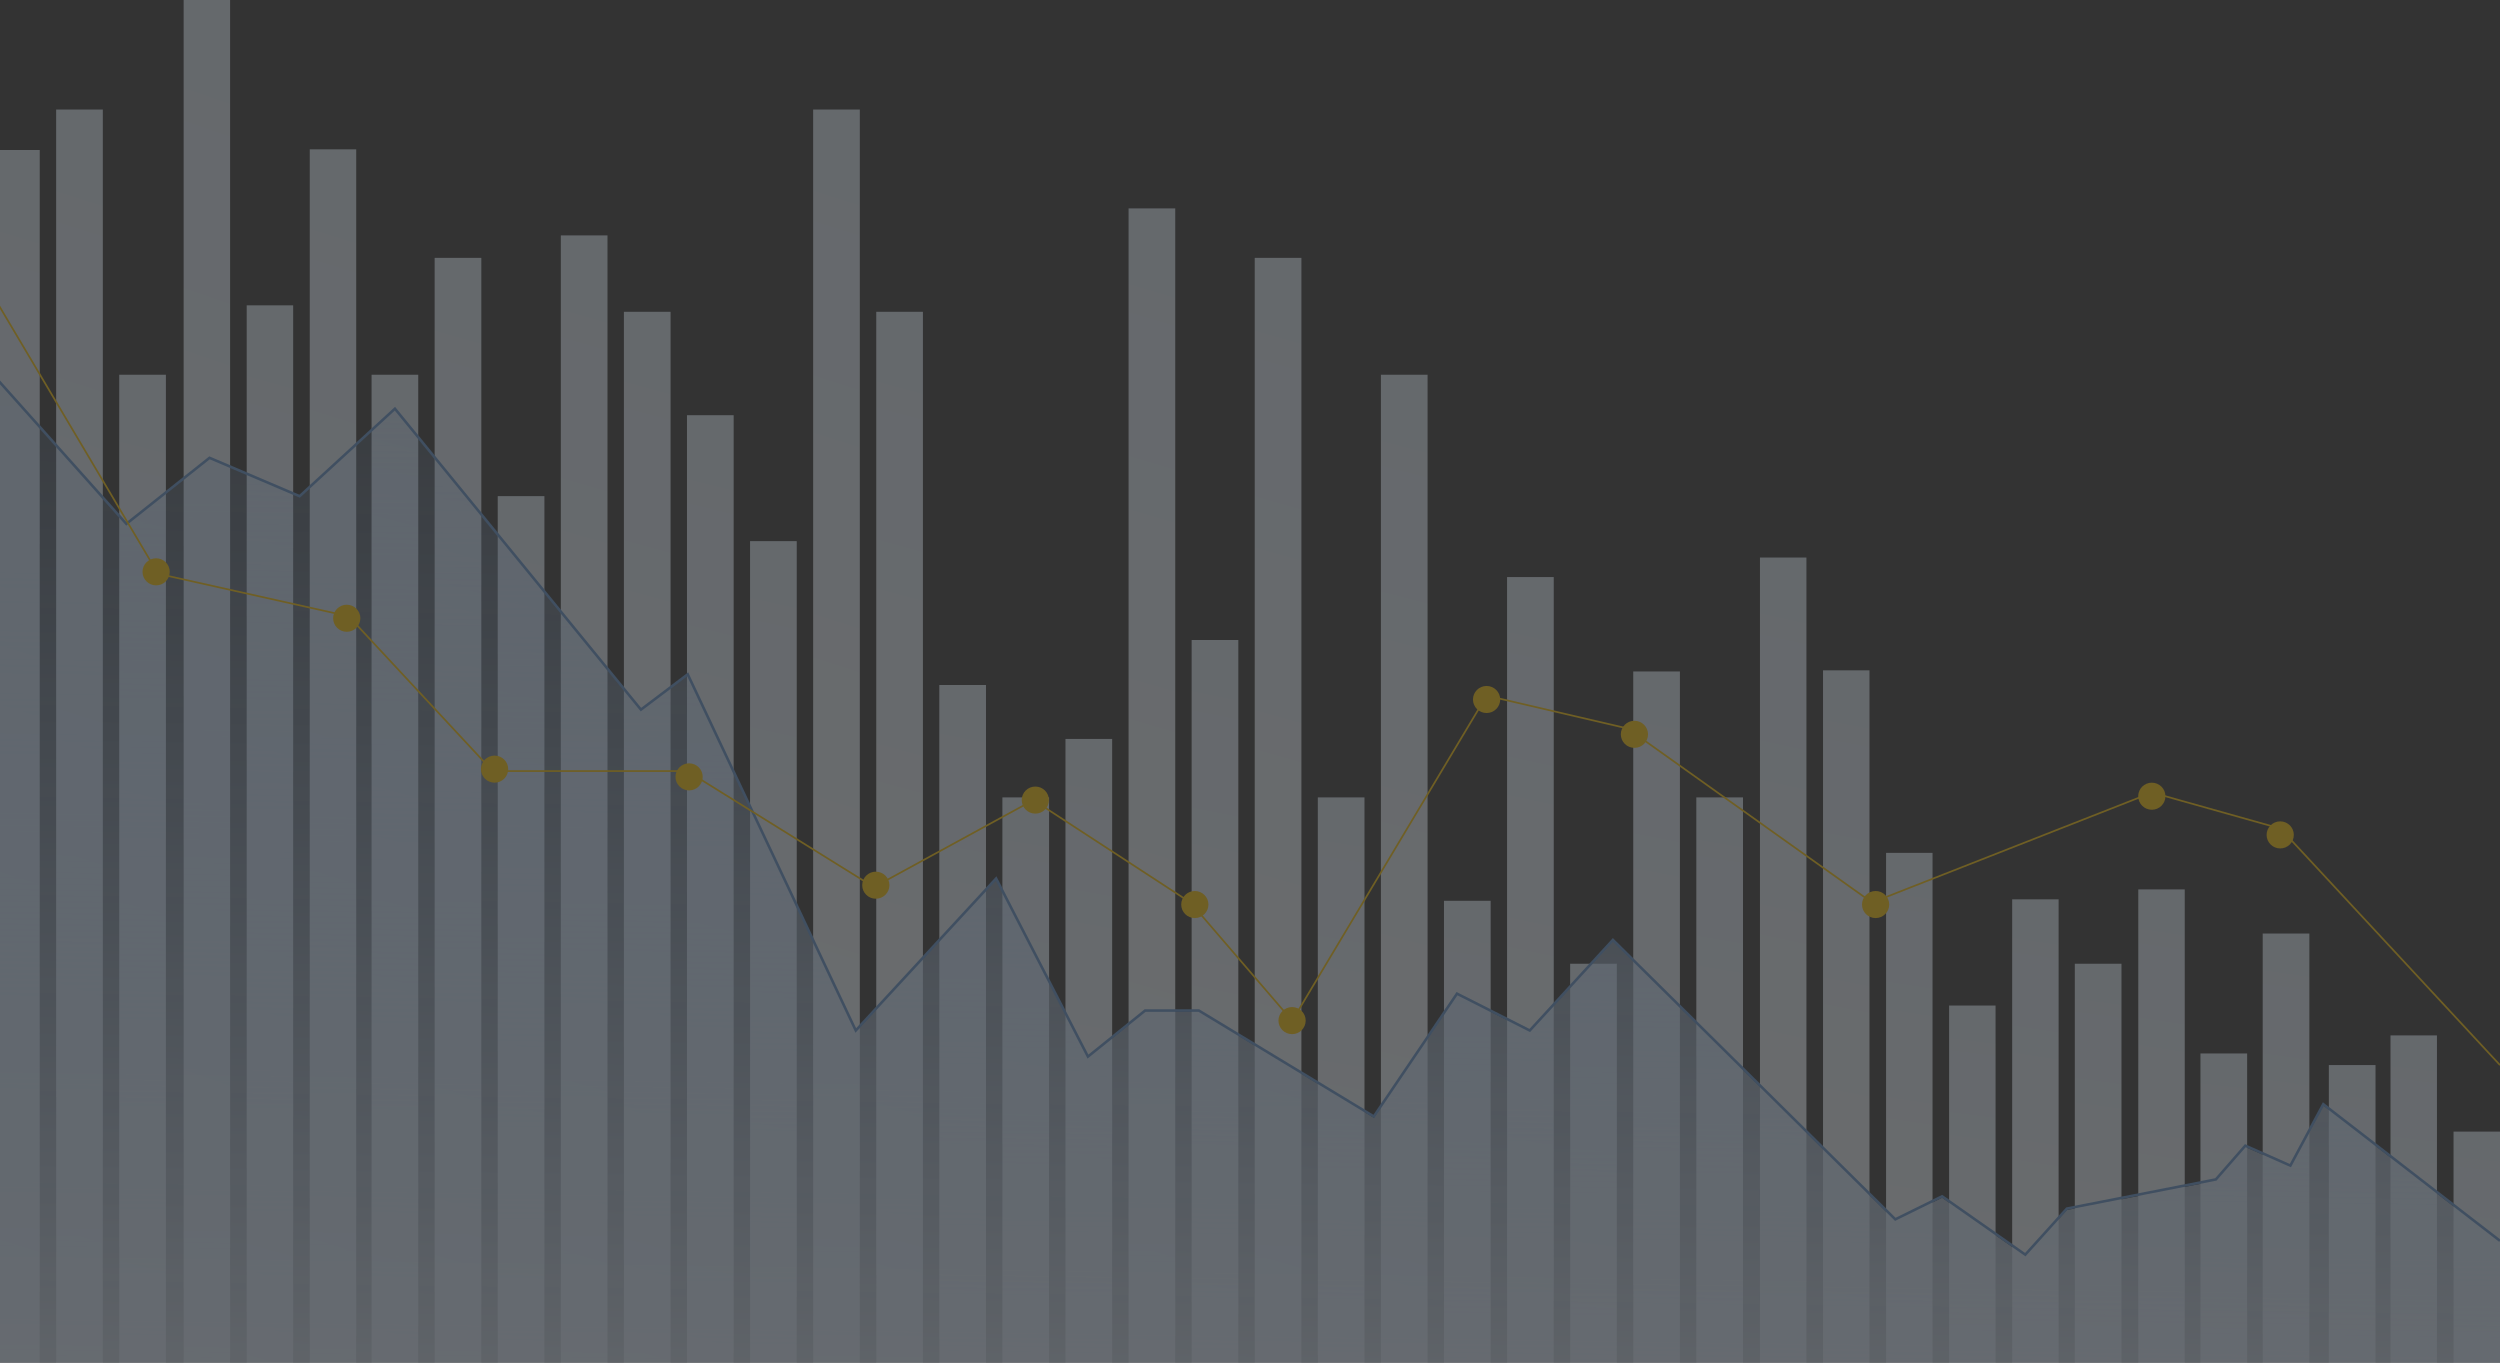 <svg xmlns="http://www.w3.org/2000/svg" width="1440" height="785" viewBox="0 0 1440 785" fill="none"><rect x="0" y="0" width="1440" height="785" fill="#333333" stroke="none"/><g opacity="0.3"><rect width="26.761" height="258.051" transform="matrix(-1 0 0 1 1440 651.818)" fill="url(#paint0_linear_119_2995)"></rect><rect width="26.761" height="313.484" transform="matrix(-1 0 0 1 1403.68 596.385)" fill="url(#paint1_linear_119_2995)"></rect><rect width="26.889" height="296.376" transform="matrix(-1 0 0 1 1368.3 613.493)" fill="url(#paint2_linear_119_2995)"></rect><rect width="26.889" height="372.142" transform="matrix(-1 0 0 1 1330.2 537.727)" fill="url(#paint3_linear_119_2995)"></rect><rect width="26.889" height="303.062" transform="matrix(-1 0 0 1 1294.35 606.807)" fill="url(#paint4_linear_119_2995)"></rect><rect width="26.761" height="397.59" transform="matrix(-1 0 0 1 1258.41 512.279)" fill="url(#paint5_linear_119_2995)"></rect><rect width="26.889" height="354.771" transform="matrix(-1 0 0 1 1221.98 555.097)" fill="url(#paint6_linear_119_2995)"></rect><rect width="26.761" height="391.855" transform="matrix(-1 0 0 1 1185.77 518.014)" fill="url(#paint7_linear_119_2995)"></rect><rect width="26.761" height="330.688" transform="matrix(-1 0 0 1 1149.45 579.181)" fill="url(#paint8_linear_119_2995)"></rect><rect width="26.761" height="399.501" transform="matrix(-1 0 0 1 1113.14 491.253)" fill="url(#paint9_linear_119_2995)"></rect><rect width="26.761" height="502.722" transform="matrix(-1 0 0 1 1076.82 386.121)" fill="url(#paint10_linear_119_2995)"></rect><rect width="26.761" height="567.712" transform="matrix(-1 0 0 1 1040.5 321.13)" fill="url(#paint11_linear_119_2995)"></rect><rect width="26.889" height="429.869" transform="matrix(-1 0 0 1 1003.97 459.283)" fill="url(#paint12_linear_119_2995)"></rect><rect width="26.889" height="502.377" transform="matrix(-1 0 0 1 967.633 386.775)" fill="url(#paint13_linear_119_2995)"></rect><rect width="26.889" height="334.055" transform="matrix(-1 0 0 1 931.295 555.097)" fill="url(#paint14_linear_119_2995)"></rect><rect width="26.889" height="556.758" transform="matrix(-1 0 0 1 894.958 332.395)" fill="url(#paint15_linear_119_2995)"></rect><rect width="26.889" height="370.309" transform="matrix(-1 0 0 1 858.62 518.843)" fill="url(#paint16_linear_119_2995)"></rect><rect width="26.889" height="673.288" transform="matrix(-1 0 0 1 822.287 215.864)" fill="url(#paint17_linear_119_2995)"></rect><rect width="26.889" height="429.869" transform="matrix(-1 0 0 1 785.949 459.283)" fill="url(#paint18_linear_119_2995)"></rect><rect width="26.889" height="740.617" transform="matrix(-1 0 0 1 749.611 148.535)" fill="url(#paint19_linear_119_2995)"></rect><rect width="26.889" height="520.504" transform="matrix(-1 0 0 1 713.278 368.648)" fill="url(#paint20_linear_119_2995)"></rect><rect width="26.889" height="769.103" transform="matrix(-1 0 0 1 676.945 120.05)" fill="url(#paint21_linear_119_2995)"></rect><rect width="26.889" height="463.533" transform="matrix(-1 0 0 1 640.599 425.62)" fill="url(#paint22_linear_119_2995)"></rect><rect width="26.889" height="429.869" transform="matrix(-1 0 0 1 604.27 459.283)" fill="url(#paint23_linear_119_2995)"></rect><rect width="26.889" height="494.608" transform="matrix(-1 0 0 1 567.932 394.544)" fill="url(#paint24_linear_119_2995)"></rect><rect width="26.889" height="706.953" transform="matrix(-1 0 0 1 531.603 179.61)" fill="url(#paint25_linear_119_2995)"></rect><rect width="26.889" height="826.073" transform="matrix(-1 0 0 1 495.261 63.079)" fill="url(#paint26_linear_119_2995)"></rect><rect width="26.889" height="577.474" transform="matrix(-1 0 0 1 458.924 311.679)" fill="url(#paint27_linear_119_2995)"></rect><rect width="26.889" height="649.982" transform="matrix(-1 0 0 1 422.59 239.17)" fill="url(#paint28_linear_119_2995)"></rect><rect width="26.889" height="709.542" transform="matrix(-1 0 0 1 386.253 179.61)" fill="url(#paint29_linear_119_2995)"></rect><rect width="26.889" height="753.565" transform="matrix(-1 0 0 1 349.919 135.587)" fill="url(#paint30_linear_119_2995)"></rect><rect width="26.889" height="603.37" transform="matrix(-1 0 0 1 313.578 285.782)" fill="url(#paint31_linear_119_2995)"></rect><rect width="26.889" height="740.617" transform="matrix(-1 0 0 1 277.244 148.535)" fill="url(#paint32_linear_119_2995)"></rect><rect width="26.889" height="673.288" transform="matrix(-1 0 0 1 240.911 215.864)" fill="url(#paint33_linear_119_2995)"></rect><rect width="26.761" height="808.56" transform="matrix(-1 0 0 1 205.178 86.017)" fill="url(#paint34_linear_119_2995)"></rect><rect width="26.761" height="718.72" transform="matrix(-1 0 0 1 168.86 175.857)" fill="url(#paint35_linear_119_2995)"></rect><rect width="26.761" height="894.577" transform="matrix(-1 0 0 1 132.542 0)" fill="url(#paint36_linear_119_2995)"></rect><rect width="26.889" height="678.468" transform="matrix(-1 0 0 1 95.561 215.864)" fill="url(#paint37_linear_119_2995)"></rect><rect width="26.889" height="831.252" transform="matrix(-1 0 0 1 59.232 63.079)" fill="url(#paint38_linear_119_2995)"></rect><rect width="26.889" height="807.946" transform="matrix(-1 0 0 1 22.889 86.385)" fill="url(#paint39_linear_119_2995)"></rect><path d="M1338.21 636.753L1440 715.597V893.869C1440 902.706 1432.84 909.869 1424 909.869H12.938C4.101 909.869 -3.062 902.706 -3.062 893.869V216.838L72.783 301.884L120.686 263.791L172.58 285.938L227.468 235.442L369.18 409.078L396.125 388.702L492.928 594.23L573.763 506.526L626.656 609.29L659.589 582.713H690.526L791.32 643.84L839.223 572.968L881.138 594.23L929.04 541.962L1091.71 703.195L1118.65 689.906L1166.56 723.57L1190.51 696.994L1276.33 680.162L1293.3 660.672L1319.25 672.189L1338.21 636.753Z" fill="url(#paint40_linear_119_2995)"></path><path d="M1440 714.725L1338.21 636.018L1319.25 671.392L1293.3 659.895L1276.33 679.351L1190.51 696.153L1166.56 722.684L1118.65 689.079L1091.71 702.344L929.04 541.393L881.138 593.569L839.223 572.345L791.32 643.093L690.526 582.073H659.589L626.656 608.603L573.763 506.019L492.928 593.569L396.125 388.401L369.18 408.741L227.468 235.41L172.58 285.817L120.686 263.709L72.783 301.736L-3.063 216.838" stroke="#5D91CE" stroke-width="1.5"></path><path d="M1440 613.493L1313.6 477.298L1239.61 456.49L1078.28 519.859L937.494 419.604L856.312 400.688L744.302 587.956L685.728 519.859L595.226 460.848L503.354 510.987L395.796 444.135H283.757L200.848 354.999L91.05 330.487L-0.822 175.613" stroke="#FDC500"></path><ellipse rx="7.843" ry="7.799" transform="matrix(-1 0 0 1 1313.4 480.903)" fill="#FDC500"></ellipse><ellipse rx="7.843" ry="7.799" transform="matrix(-1 0 0 1 1239.45 458.619)" fill="#FDC500"></ellipse><ellipse rx="7.843" ry="7.799" transform="matrix(-1 0 0 1 1080.35 521.014)" fill="#FDC500"></ellipse><ellipse rx="7.843" ry="7.799" transform="matrix(-1 0 0 1 856.274 402.909)" fill="#FDC500"></ellipse><ellipse rx="7.843" ry="7.799" transform="matrix(-1 0 0 1 744.236 587.866)" fill="#FDC500"></ellipse><ellipse rx="7.843" ry="7.799" transform="matrix(-1 0 0 1 688.218 521.014)" fill="#FDC500"></ellipse><ellipse rx="7.843" ry="7.799" transform="matrix(-1 0 0 1 596.348 460.848)" fill="#FDC500"></ellipse><ellipse rx="7.843" ry="7.799" transform="matrix(-1 0 0 1 504.471 509.873)" fill="#FDC500"></ellipse><ellipse rx="7.843" ry="7.799" transform="matrix(-1 0 0 1 396.916 447.477)" fill="#FDC500"></ellipse><ellipse rx="7.843" ry="7.799" transform="matrix(-1 0 0 1 284.878 443.021)" fill="#FDC500"></ellipse><ellipse rx="7.843" ry="7.799" transform="matrix(-1 0 0 1 199.729 356.113)" fill="#FDC500"></ellipse><ellipse rx="7.843" ry="7.799" transform="matrix(-1 0 0 1 89.929 329.372)" fill="#FDC500"></ellipse><ellipse rx="7.843" ry="7.799" transform="matrix(-1 0 0 1 941.428 422.965)" fill="#FDC500"></ellipse></g><defs><linearGradient id="paint0_linear_119_2995" x1="13.271" y1="-43.869" x2="43.332" y2="257.656" gradientUnits="userSpaceOnUse"><stop stop-color="#D6E4F2"></stop><stop offset="1" stop-color="#F2F6F9"></stop></linearGradient><linearGradient id="paint1_linear_119_2995" x1="13.271" y1="-53.292" x2="57.428" y2="311.298" gradientUnits="userSpaceOnUse"><stop stop-color="#D6E4F2"></stop><stop offset="1" stop-color="#F2F6F9"></stop></linearGradient><linearGradient id="paint2_linear_119_2995" x1="13.335" y1="-50.384" x2="52.68" y2="294.882" gradientUnits="userSpaceOnUse"><stop stop-color="#D6E4F2"></stop><stop offset="1" stop-color="#F2F6F9"></stop></linearGradient><linearGradient id="paint3_linear_119_2995" x1="13.335" y1="-63.264" x2="74.912" y2="367.084" gradientUnits="userSpaceOnUse"><stop stop-color="#D6E4F2"></stop><stop offset="1" stop-color="#F2F6F9"></stop></linearGradient><linearGradient id="paint4_linear_119_2995" x1="13.335" y1="-51.52" x2="54.451" y2="301.327" gradientUnits="userSpaceOnUse"><stop stop-color="#D6E4F2"></stop><stop offset="1" stop-color="#F2F6F9"></stop></linearGradient><linearGradient id="paint5_linear_119_2995" x1="13.271" y1="-67.59" x2="83.681" y2="390.784" gradientUnits="userSpaceOnUse"><stop stop-color="#D6E4F2"></stop><stop offset="1" stop-color="#F2F6F9"></stop></linearGradient><linearGradient id="paint6_linear_119_2995" x1="13.335" y1="-60.311" x2="69.401" y2="350.701" gradientUnits="userSpaceOnUse"><stop stop-color="#D6E4F2"></stop><stop offset="1" stop-color="#F2F6F9"></stop></linearGradient><linearGradient id="paint7_linear_119_2995" x1="13.271" y1="-66.615" x2="81.709" y2="385.446" gradientUnits="userSpaceOnUse"><stop stop-color="#D6E4F2"></stop><stop offset="1" stop-color="#F2F6F9"></stop></linearGradient><linearGradient id="paint8_linear_119_2995" x1="13.271" y1="-56.217" x2="62.327" y2="327.755" gradientUnits="userSpaceOnUse"><stop stop-color="#D6E4F2"></stop><stop offset="1" stop-color="#F2F6F9"></stop></linearGradient><linearGradient id="paint9_linear_119_2995" x1="13.271" y1="-67.915" x2="84.343" y2="392.56" gradientUnits="userSpaceOnUse"><stop stop-color="#D6E4F2"></stop><stop offset="1" stop-color="#F2F6F9"></stop></linearGradient><linearGradient id="paint10_linear_119_2995" x1="13.271" y1="-85.463" x2="124.307" y2="486.225" gradientUnits="userSpaceOnUse"><stop stop-color="#D6E4F2"></stop><stop offset="1" stop-color="#F2F6F9"></stop></linearGradient><linearGradient id="paint11_linear_119_2995" x1="13.271" y1="-96.511" x2="153.469" y2="542.687" gradientUnits="userSpaceOnUse"><stop stop-color="#D6E4F2"></stop><stop offset="1" stop-color="#F2F6F9"></stop></linearGradient><linearGradient id="paint12_linear_119_2995" x1="13.335" y1="-73.078" x2="94.951" y2="420.714" gradientUnits="userSpaceOnUse"><stop stop-color="#D6E4F2"></stop><stop offset="1" stop-color="#F2F6F9"></stop></linearGradient><linearGradient id="paint13_linear_119_2995" x1="13.335" y1="-85.404" x2="123.732" y2="486.118" gradientUnits="userSpaceOnUse"><stop stop-color="#D6E4F2"></stop><stop offset="1" stop-color="#F2F6F9"></stop></linearGradient><linearGradient id="paint14_linear_119_2995" x1="13.335" y1="-56.789" x2="63.147" y2="331.025" gradientUnits="userSpaceOnUse"><stop stop-color="#D6E4F2"></stop><stop offset="1" stop-color="#F2F6F9"></stop></linearGradient><linearGradient id="paint15_linear_119_2995" x1="13.335" y1="-94.649" x2="147.822" y2="533.582" gradientUnits="userSpaceOnUse"><stop stop-color="#D6E4F2"></stop><stop offset="1" stop-color="#F2F6F9"></stop></linearGradient><linearGradient id="paint16_linear_119_2995" x1="13.335" y1="-62.953" x2="74.319" y2="365.36" gradientUnits="userSpaceOnUse"><stop stop-color="#D6E4F2"></stop><stop offset="1" stop-color="#F2F6F9"></stop></linearGradient><linearGradient id="paint17_linear_119_2995" x1="13.335" y1="-114.459" x2="206.105" y2="630.174" gradientUnits="userSpaceOnUse"><stop stop-color="#D6E4F2"></stop><stop offset="1" stop-color="#F2F6F9"></stop></linearGradient><linearGradient id="paint18_linear_119_2995" x1="13.335" y1="-73.078" x2="94.951" y2="420.714" gradientUnits="userSpaceOnUse"><stop stop-color="#D6E4F2"></stop><stop offset="1" stop-color="#F2F6F9"></stop></linearGradient><linearGradient id="paint19_linear_119_2995" x1="13.335" y1="-125.905" x2="243.55" y2="682.528" gradientUnits="userSpaceOnUse"><stop stop-color="#D6E4F2"></stop><stop offset="1" stop-color="#F2F6F9"></stop></linearGradient><linearGradient id="paint20_linear_119_2995" x1="13.335" y1="-88.486" x2="131.53" y2="502.098" gradientUnits="userSpaceOnUse"><stop stop-color="#D6E4F2"></stop><stop offset="1" stop-color="#F2F6F9"></stop></linearGradient><linearGradient id="paint21_linear_119_2995" x1="13.335" y1="-130.747" x2="260.148" y2="703.871" gradientUnits="userSpaceOnUse"><stop stop-color="#D6E4F2"></stop><stop offset="1" stop-color="#F2F6F9"></stop></linearGradient><linearGradient id="paint22_linear_119_2995" x1="13.335" y1="-78.801" x2="107.826" y2="451.367" gradientUnits="userSpaceOnUse"><stop stop-color="#D6E4F2"></stop><stop offset="1" stop-color="#F2F6F9"></stop></linearGradient><linearGradient id="paint23_linear_119_2995" x1="13.335" y1="-73.078" x2="94.951" y2="420.714" gradientUnits="userSpaceOnUse"><stop stop-color="#D6E4F2"></stop><stop offset="1" stop-color="#F2F6F9"></stop></linearGradient><linearGradient id="paint24_linear_119_2995" x1="13.335" y1="-84.083" x2="120.462" y2="479.223" gradientUnits="userSpaceOnUse"><stop stop-color="#D6E4F2"></stop><stop offset="1" stop-color="#F2F6F9"></stop></linearGradient><linearGradient id="paint25_linear_119_2995" x1="13.335" y1="-120.182" x2="224.505" y2="656.681" gradientUnits="userSpaceOnUse"><stop stop-color="#D6E4F2"></stop><stop offset="1" stop-color="#F2F6F9"></stop></linearGradient><linearGradient id="paint26_linear_119_2995" x1="13.335" y1="-140.432" x2="294.593" y2="745.069" gradientUnits="userSpaceOnUse"><stop stop-color="#D6E4F2"></stop><stop offset="1" stop-color="#F2F6F9"></stop></linearGradient><linearGradient id="paint27_linear_119_2995" x1="13.335" y1="-98.171" x2="157.538" y2="551.279" gradientUnits="userSpaceOnUse"><stop stop-color="#D6E4F2"></stop><stop offset="1" stop-color="#F2F6F9"></stop></linearGradient><linearGradient id="paint28_linear_119_2995" x1="13.335" y1="-110.497" x2="193.761" y2="611.445" gradientUnits="userSpaceOnUse"><stop stop-color="#D6E4F2"></stop><stop offset="1" stop-color="#F2F6F9"></stop></linearGradient><linearGradient id="paint29_linear_119_2995" x1="13.335" y1="-120.622" x2="225.947" y2="658.693" gradientUnits="userSpaceOnUse"><stop stop-color="#D6E4F2"></stop><stop offset="1" stop-color="#F2F6F9"></stop></linearGradient><linearGradient id="paint30_linear_119_2995" x1="13.335" y1="-128.106" x2="251.041" y2="692.29" gradientUnits="userSpaceOnUse"><stop stop-color="#D6E4F2"></stop><stop offset="1" stop-color="#F2F6F9"></stop></linearGradient><linearGradient id="paint31_linear_119_2995" x1="13.335" y1="-102.573" x2="170.086" y2="573.089" gradientUnits="userSpaceOnUse"><stop stop-color="#D6E4F2"></stop><stop offset="1" stop-color="#F2F6F9"></stop></linearGradient><linearGradient id="paint32_linear_119_2995" x1="13.335" y1="-125.905" x2="243.55" y2="682.528" gradientUnits="userSpaceOnUse"><stop stop-color="#D6E4F2"></stop><stop offset="1" stop-color="#F2F6F9"></stop></linearGradient><linearGradient id="paint33_linear_119_2995" x1="13.335" y1="-114.459" x2="206.105" y2="630.174" gradientUnits="userSpaceOnUse"><stop stop-color="#D6E4F2"></stop><stop offset="1" stop-color="#F2F6F9"></stop></linearGradient><linearGradient id="paint34_linear_119_2995" x1="13.271" y1="-137.455" x2="284.838" y2="731.88" gradientUnits="userSpaceOnUse"><stop stop-color="#D6E4F2"></stop><stop offset="1" stop-color="#F2F6F9"></stop></linearGradient><linearGradient id="paint35_linear_119_2995" x1="13.271" y1="-122.182" x2="231.922" y2="665.254" gradientUnits="userSpaceOnUse"><stop stop-color="#D6E4F2"></stop><stop offset="1" stop-color="#F2F6F9"></stop></linearGradient><linearGradient id="paint36_linear_119_2995" x1="13.271" y1="-152.078" x2="339.198" y2="790.952" gradientUnits="userSpaceOnUse"><stop stop-color="#D6E4F2"></stop><stop offset="1" stop-color="#F2F6F9"></stop></linearGradient><linearGradient id="paint37_linear_119_2995" x1="13.335" y1="-115.34" x2="208.892" y2="634.294" gradientUnits="userSpaceOnUse"><stop stop-color="#D6E4F2"></stop><stop offset="1" stop-color="#F2F6F9"></stop></linearGradient><linearGradient id="paint38_linear_119_2995" x1="13.335" y1="-141.313" x2="297.802" y2="748.714" gradientUnits="userSpaceOnUse"><stop stop-color="#D6E4F2"></stop><stop offset="1" stop-color="#F2F6F9"></stop></linearGradient><linearGradient id="paint39_linear_119_2995" x1="13.335" y1="-137.351" x2="283.459" y2="732.178" gradientUnits="userSpaceOnUse"><stop stop-color="#D6E4F2"></stop><stop offset="1" stop-color="#F2F6F9"></stop></linearGradient><linearGradient id="paint40_linear_119_2995" x1="718.469" y1="53.051" x2="706.859" y2="897.613" gradientUnits="userSpaceOnUse"><stop stop-color="#7BB8FF" stop-opacity="0"></stop><stop offset="1" stop-color="#E9F3FF"></stop></linearGradient></defs></svg>